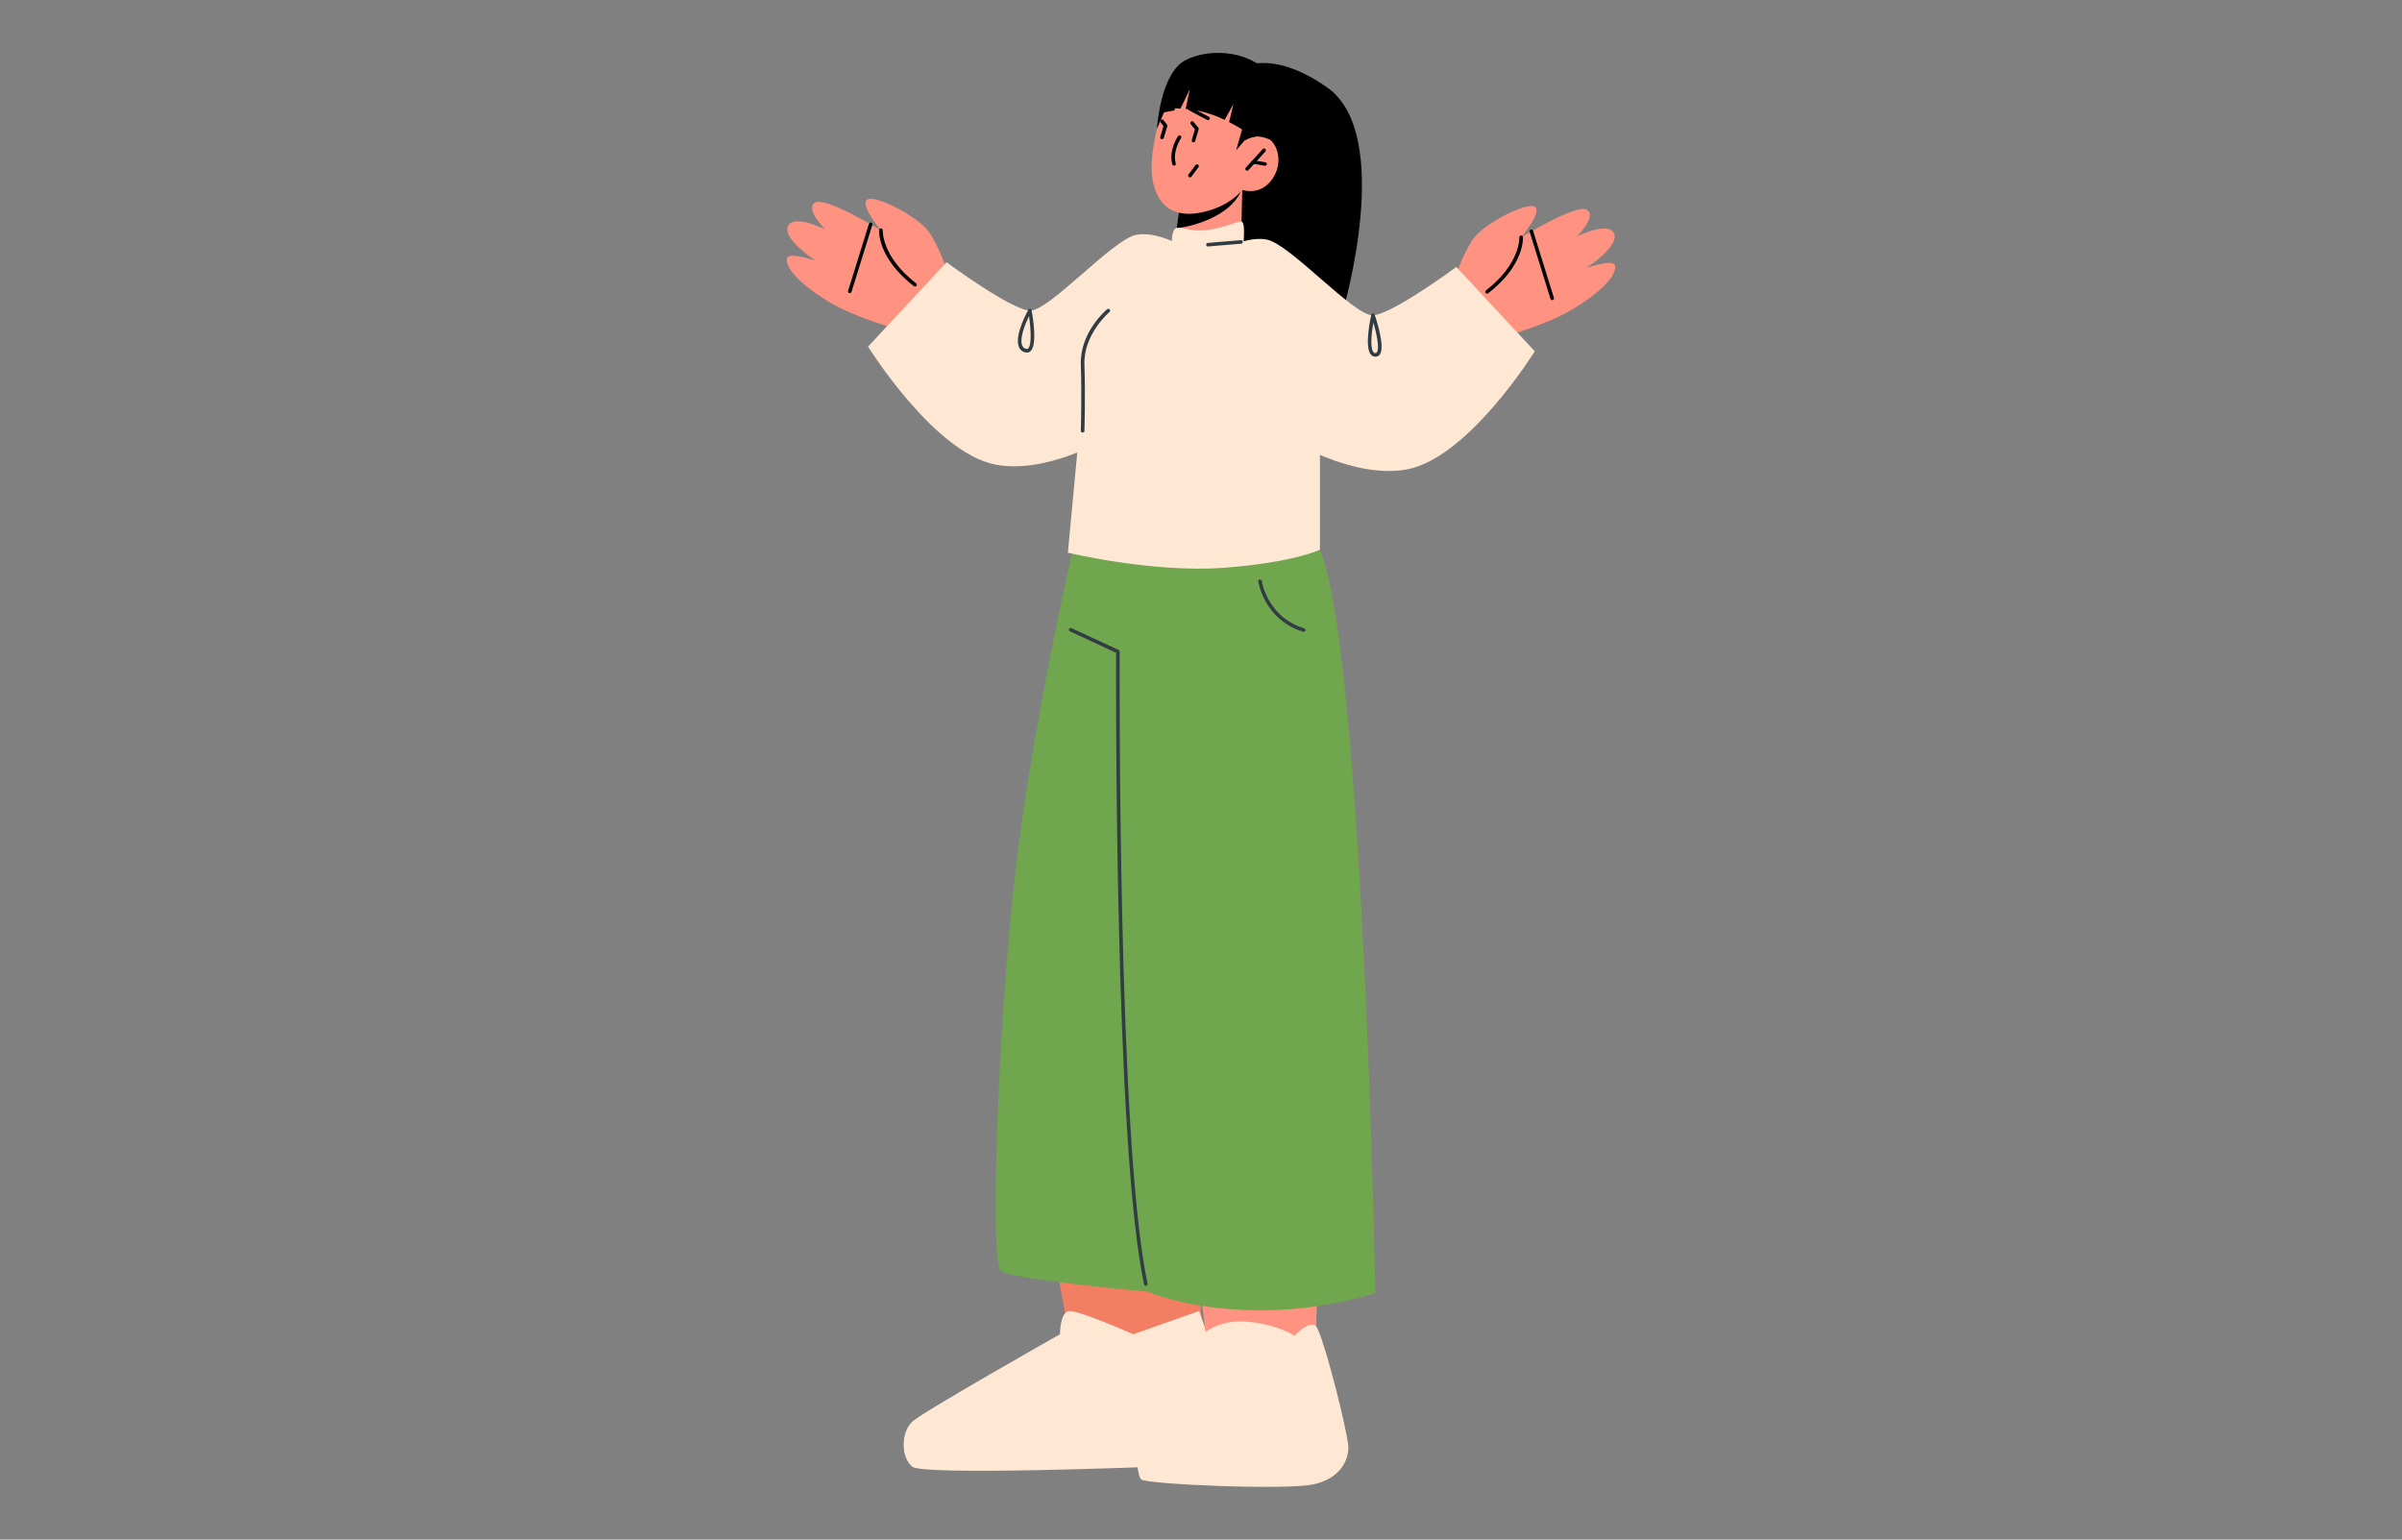<?xml version="1.0" encoding="UTF-8"?>
<svg id="Layer_1" data-name="Layer 1" xmlns="http://www.w3.org/2000/svg" viewBox="0 0 312 200">
  <rect x="0" y="0" width="312" height="200" fill="#808080" stroke="none"/>
  <defs>
    <style>
      .cls-1 {
        fill: #70a64d;
      }

      .cls-2 {
        fill: #ff9280;
      }

      .cls-3 {
        fill: #323c43;
      }

      .cls-4 {
        fill: #fee8d4;
      }

      .cls-5 {
        fill: #f27e64;
      }
    </style>
  </defs>
  <path d="M159.37,9.89s4.26-4.69,13.03,1.48c8.76,6.17,2.05,28.97,2.05,28.97l-17.35-4.34,2.27-26.11Z"/>
  <polygon class="cls-5" points="135.93 157.41 138.61 172.05 147.83 177.44 156.34 174.42 154.98 157.41 135.93 157.41"/>
  <path class="cls-4" d="M157.48,175.09l-4.76,9.46-3.01,5.99s-29.7,1.18-31.2,0c-1.51-1.18-1.51-4.49,0-5.87,1.51-1.36,19.17-11.34,19.17-11.34,0,0,0-2.74,1.1-3,1.1-.26,8.42,3,8.42,3l8.55-3.02,1.73,4.77h0Z"/>
  <polygon class="cls-2" points="154.86 159.21 156.76 174.42 170.86 174.42 171.45 159.21 154.86 159.21"/>
  <path class="cls-4" d="M175.14,188c0,1.69-1,4.04-4.51,4.82-3.51.79-21.86,0-22.43-.65-.3-.34-.5-1.72-.61-2.97-.12-1.32.19-2.65.89-3.76l7.51-11.92s2.07-2.21,6.1-1.82c4.03.39,6.04,1.82,6.04,1.82,0,0,1.86-1.96,2.75-1.31.73.55,3.17,9.87,3.99,14.01.17.85.26,1.48.26,1.77h0Z"/>
  <path class="cls-1" d="M139.38,71.27s-5.28,22.77-7.5,42.06-3.37,50.59-1.87,51.76c1.5,1.17,19.06,2.7,19.06,2.7,0,0,5.93,2.68,16.14,2.41,7.41-.2,13.44-2.21,13.44-2.21,0,0-1.55-83.29-7.2-96.55-4.42-10.38-32.07-.16-32.07-.16h0Z"/>
  <path class="cls-4" d="M138.71,71.8s11.1,2.65,20.22,1.96c9.12-.68,12.52-2.35,12.52-2.35v-15.47l-7.77-24.73-14.09.79-8.69,16.43-2.19,23.35h0Z"/>
  <path class="cls-2" d="M161.36,24.67l-.16,6.76s-1.22,1.91-5.02,2.13c-2.84.17-3.7-1.37-3.7-1.37l.83-5.89,6.9-1.39,1.16-.24Z"/>
  <path d="M161.36,24.26c-.02.18-.09.4-.2.65-1.53,3.34-6.68,4.61-8.32,4.72l.47-3.33,8.05-2.04h0Z"/>
  <path class="cls-2" d="M152.22,10.86s-3.61,8.38-2.38,13.12c1.23,4.74,5.38,4.04,7.87,3.15,2.49-.89,3.65-2.46,3.65-2.46,0,0,2.31.84,3.88-1.38,1.57-2.22.64-4.81-.68-5.41-1.32-.6-2.9.37-2.9.37l1.26-2.43s-5.07-12.48-10.69-4.96h0Z"/>
  <path d="M152.5,21.52c-.1,0-.19-.07-.22-.17-.52-1.78.69-3.59.74-3.67.07-.1.22-.13.32-.06.11.07.13.22.06.32-.01.02-1.14,1.71-.68,3.28.04.12-.03.25-.16.29-.02,0-.04,0-.07,0Z"/>
  <path d="M161.99,22.17c-.06,0-.11-.02-.16-.06-.09-.08-.1-.23-.01-.33l2.2-2.42c.08-.09.23-.1.33-.01.09.08.1.23.01.33l-2.2,2.42c-.05.05-.11.08-.17.08Z"/>
  <path d="M164.32,21.53s-1.55-.25-1.55-.25c-.13-.02-.21-.14-.19-.26s.14-.22.26-.19l1.52.25c.13.02.21.14.19.26-.02.11-.12.19-.23.19h0Z"/>
  <path d="M150.94,14.63c-.11,0-.21-.08-.23-.19-.02-.13.06-.25.19-.27l1.44-.26c.12-.02.25.06.27.19s-.06.25-.19.27l-1.44.26h-.04Z"/>
  <path d="M156.92,15.61s-.08,0-.11-.03l-2.36-1.24c-.11-.06-.16-.2-.1-.31.06-.11.2-.16.31-.1l2.36,1.24c.11.06.16.2.1.31-.04.08-.12.12-.2.12h0Z"/>
  <path d="M150.94,18.08s-.04,0-.07,0c-.12-.04-.19-.17-.16-.29l.42-1.41-.37-.48c-.08-.1-.06-.25.04-.33s.25-.06.33.04l.45.57c.05.06.06.14.04.21l-.45,1.52c-.03.1-.12.17-.22.17h0Z"/>
  <path d="M155.03,18.49s-.04,0-.07,0c-.12-.04-.19-.17-.16-.29l.41-1.4-.54-.66c-.08-.1-.07-.25.03-.33.09-.08.25-.07.33.03l.62.75c.05.06.07.14.04.21l-.45,1.52c-.03.1-.12.17-.22.17h0Z"/>
  <path class="cls-3" d="M148.84,167.04c-.11,0-.2-.08-.23-.18-3.86-17.95-3.65-78.6-3.64-82.06l-5.99-2.78c-.12-.05-.17-.19-.11-.31s.19-.17.31-.11l6.13,2.84c.08.04.13.12.13.21,0,.64-.33,63.77,3.62,82.1.03.12-.05.25-.18.27-.01,0-.03,0-.05,0h0Z"/>
  <path class="cls-4" d="M152.29,33.39s-.42-3.63.54-3.77,2.02.58,4.26.22c2.24-.35,3.46-1.08,4.16-1.06.7.02.1,4.49.1,4.49l-5.62,1.82-3.45-1.71h0Z"/>
  <path class="cls-3" d="M169.34,82.06s-.04,0-.07,0c-5.08-1.54-5.82-6.47-5.83-6.52-.02-.13.07-.25.2-.26.12-.01.24.07.26.2,0,.05.71,4.69,5.5,6.14.12.04.19.17.16.29-.03.1-.12.17-.22.17Z"/>
  <path d="M164.92,18.12s-1.02-.47-1.83-.38c-.81.08-1.44.52-1.44.52l-1.09,1.27.78-2.71s-.67-.44-1.69-.96l.57-2.35-1.15,2.06c-.97-.46-2.15-.93-3.34-1.16-.64-.13-1.22-.21-1.72-.26l.54-2.57-1.2,2.51c-1.29-.08-1.97.06-1.97.06l-1.1,2.6s.41-7.22,3.7-8.93c3.3-1.71,8.98-1.23,11.32,2.41,2.33,3.64-.38,7.91-.38,7.91h0Z"/>
  <path d="M154.56,23.05s-.1-.01-.14-.05c-.1-.08-.12-.22-.05-.33l.92-1.23c.08-.1.22-.12.33-.05s.12.22.05.33l-.92,1.23c-.04.06-.11.09-.18.09h0Z"/>
  <path class="cls-2" d="M120.88,43.88s-8.59-1.84-13.3-4.72c-4.71-2.88-5.65-4.92-5.32-5.68.33-.76,3.68.39,3.68.39,0,0-4.35-2.83-3.59-4.48.75-1.65,4.84.41,4.84.41,0,0-2.69-2.66-1.32-3.48s8.55,3.59,8.55,3.59c0,0-2.81-3.34-1.76-3.99,1.05-.65,6.56,2.2,7.96,4.16,1.4,1.96,2.46,5.26,2.46,5.26l-2.2,8.54h0Z"/>
  <path d="M118.84,37.22c-.05,0-.1-.01-.14-.05-4.7-3.64-4.52-7.13-4.51-7.28,0-.13.09-.22.25-.22.13,0,.22.12.22.25,0,.03-.16,3.41,4.33,6.88.1.08.12.22.04.33-.05.06-.11.09-.18.09h0Z"/>
  <path d="M110.38,38.07s-.05,0-.07,0c-.12-.04-.19-.17-.15-.29l2.71-8.71c.04-.12.17-.19.29-.15s.19.17.15.29l-2.71,8.71c-.03.1-.12.16-.22.16h0Z"/>
  <path class="cls-2" d="M191.12,44.81s8.59-1.84,13.3-4.72c4.71-2.88,5.65-4.92,5.32-5.68-.33-.76-3.68.39-3.68.39,0,0,4.35-2.83,3.59-4.48-.75-1.65-4.84.41-4.84.41,0,0,2.69-2.66,1.32-3.48-1.36-.83-8.55,3.59-8.55,3.59,0,0,2.81-3.34,1.76-3.99-1.05-.65-6.56,2.2-7.96,4.16-1.4,1.96-2.46,5.26-2.46,5.26l2.2,8.54h0Z"/>
  <path d="M193.16,38.14c-.07,0-.14-.03-.18-.09-.08-.1-.06-.25.04-.33,4.49-3.47,4.33-6.85,4.33-6.88,0-.13.09-.24.22-.25.14,0,.24.09.25.22,0,.15.19,3.64-4.51,7.28-.04.03-.09.05-.14.05Z"/>
  <path d="M201.62,38.99c-.1,0-.19-.06-.22-.16l-2.71-8.71c-.04-.12.03-.25.15-.29s.25.03.29.15l2.71,8.71c.04.12-.03.25-.15.29-.02,0-.05,0-.07,0h0Z"/>
  <path class="cls-4" d="M112.75,45.02s8.57,13.81,16.58,15.34c8,1.53,18.24-5.56,18.24-5.56l6.99-22.26s-3.95-2.62-6.99-2.03c-3.04.58-11.33,9.95-13.8,9.84-2.47-.11-10.82-6.28-10.82-6.28l-10.2,10.96h0Z"/>
  <path class="cls-4" d="M199.36,45.63s-8.57,13.81-16.58,15.34c-8,1.53-18.24-5.56-18.24-5.56l-6.99-22.26s3.95-2.62,6.99-2.03c3.04.58,11.33,9.95,13.8,9.84,2.47-.11,10.82-6.28,10.82-6.28l10.2,10.96h0Z"/>
  <path class="cls-3" d="M156.9,32.02c-.12,0-.22-.09-.23-.21-.01-.13.08-.24.21-.25.02,0,1.84-.17,4.3-.36.13-.01.24.08.25.21s-.08.24-.21.25c-2.46.19-4.27.36-4.29.36h-.02,0Z"/>
  <path class="cls-3" d="M133.38,45.8c-.11,0-.24-.02-.39-.08-.34-.14-.57-.4-.68-.76-.52-1.53,1.19-4.59,1.26-4.72.05-.08.15-.13.24-.11.1.01.17.09.19.18.14.76.79,4.57-.18,5.34-.1.08-.24.15-.43.15h0ZM133.66,41.06c-.52,1.08-1.22,2.84-.91,3.74.08.24.22.39.43.48.23.1.32.02.35,0,.51-.41.37-2.58.13-4.22h0Z"/>
  <path class="cls-3" d="M178.66,46.34c-.25,0-.46-.11-.62-.31-.82-1.04-.02-4.72.08-5.13.02-.1.11-.17.21-.18.1-.02.2.06.23.16.15.42,1.4,4.17.67,5.17-.14.19-.34.29-.57.29h0ZM178.39,41.88c-.23,1.33-.45,3.29,0,3.86.07.09.15.13.25.13.09,0,.15-.03.2-.1.37-.51-.02-2.4-.46-3.9h0Z"/>
  <path class="cls-3" d="M140.62,56.19c-.13,0-.24-.11-.23-.24,0-.04.14-4.53,0-8.58-.14-4.18,3.27-7.08,3.42-7.2.1-.08.25-.07.33.03s.07.25-.03.33c-.03.03-3.39,2.88-3.25,6.84.14,4.07,0,8.57,0,8.61,0,.13-.11.22-.23.22h0Z"/>
</svg>